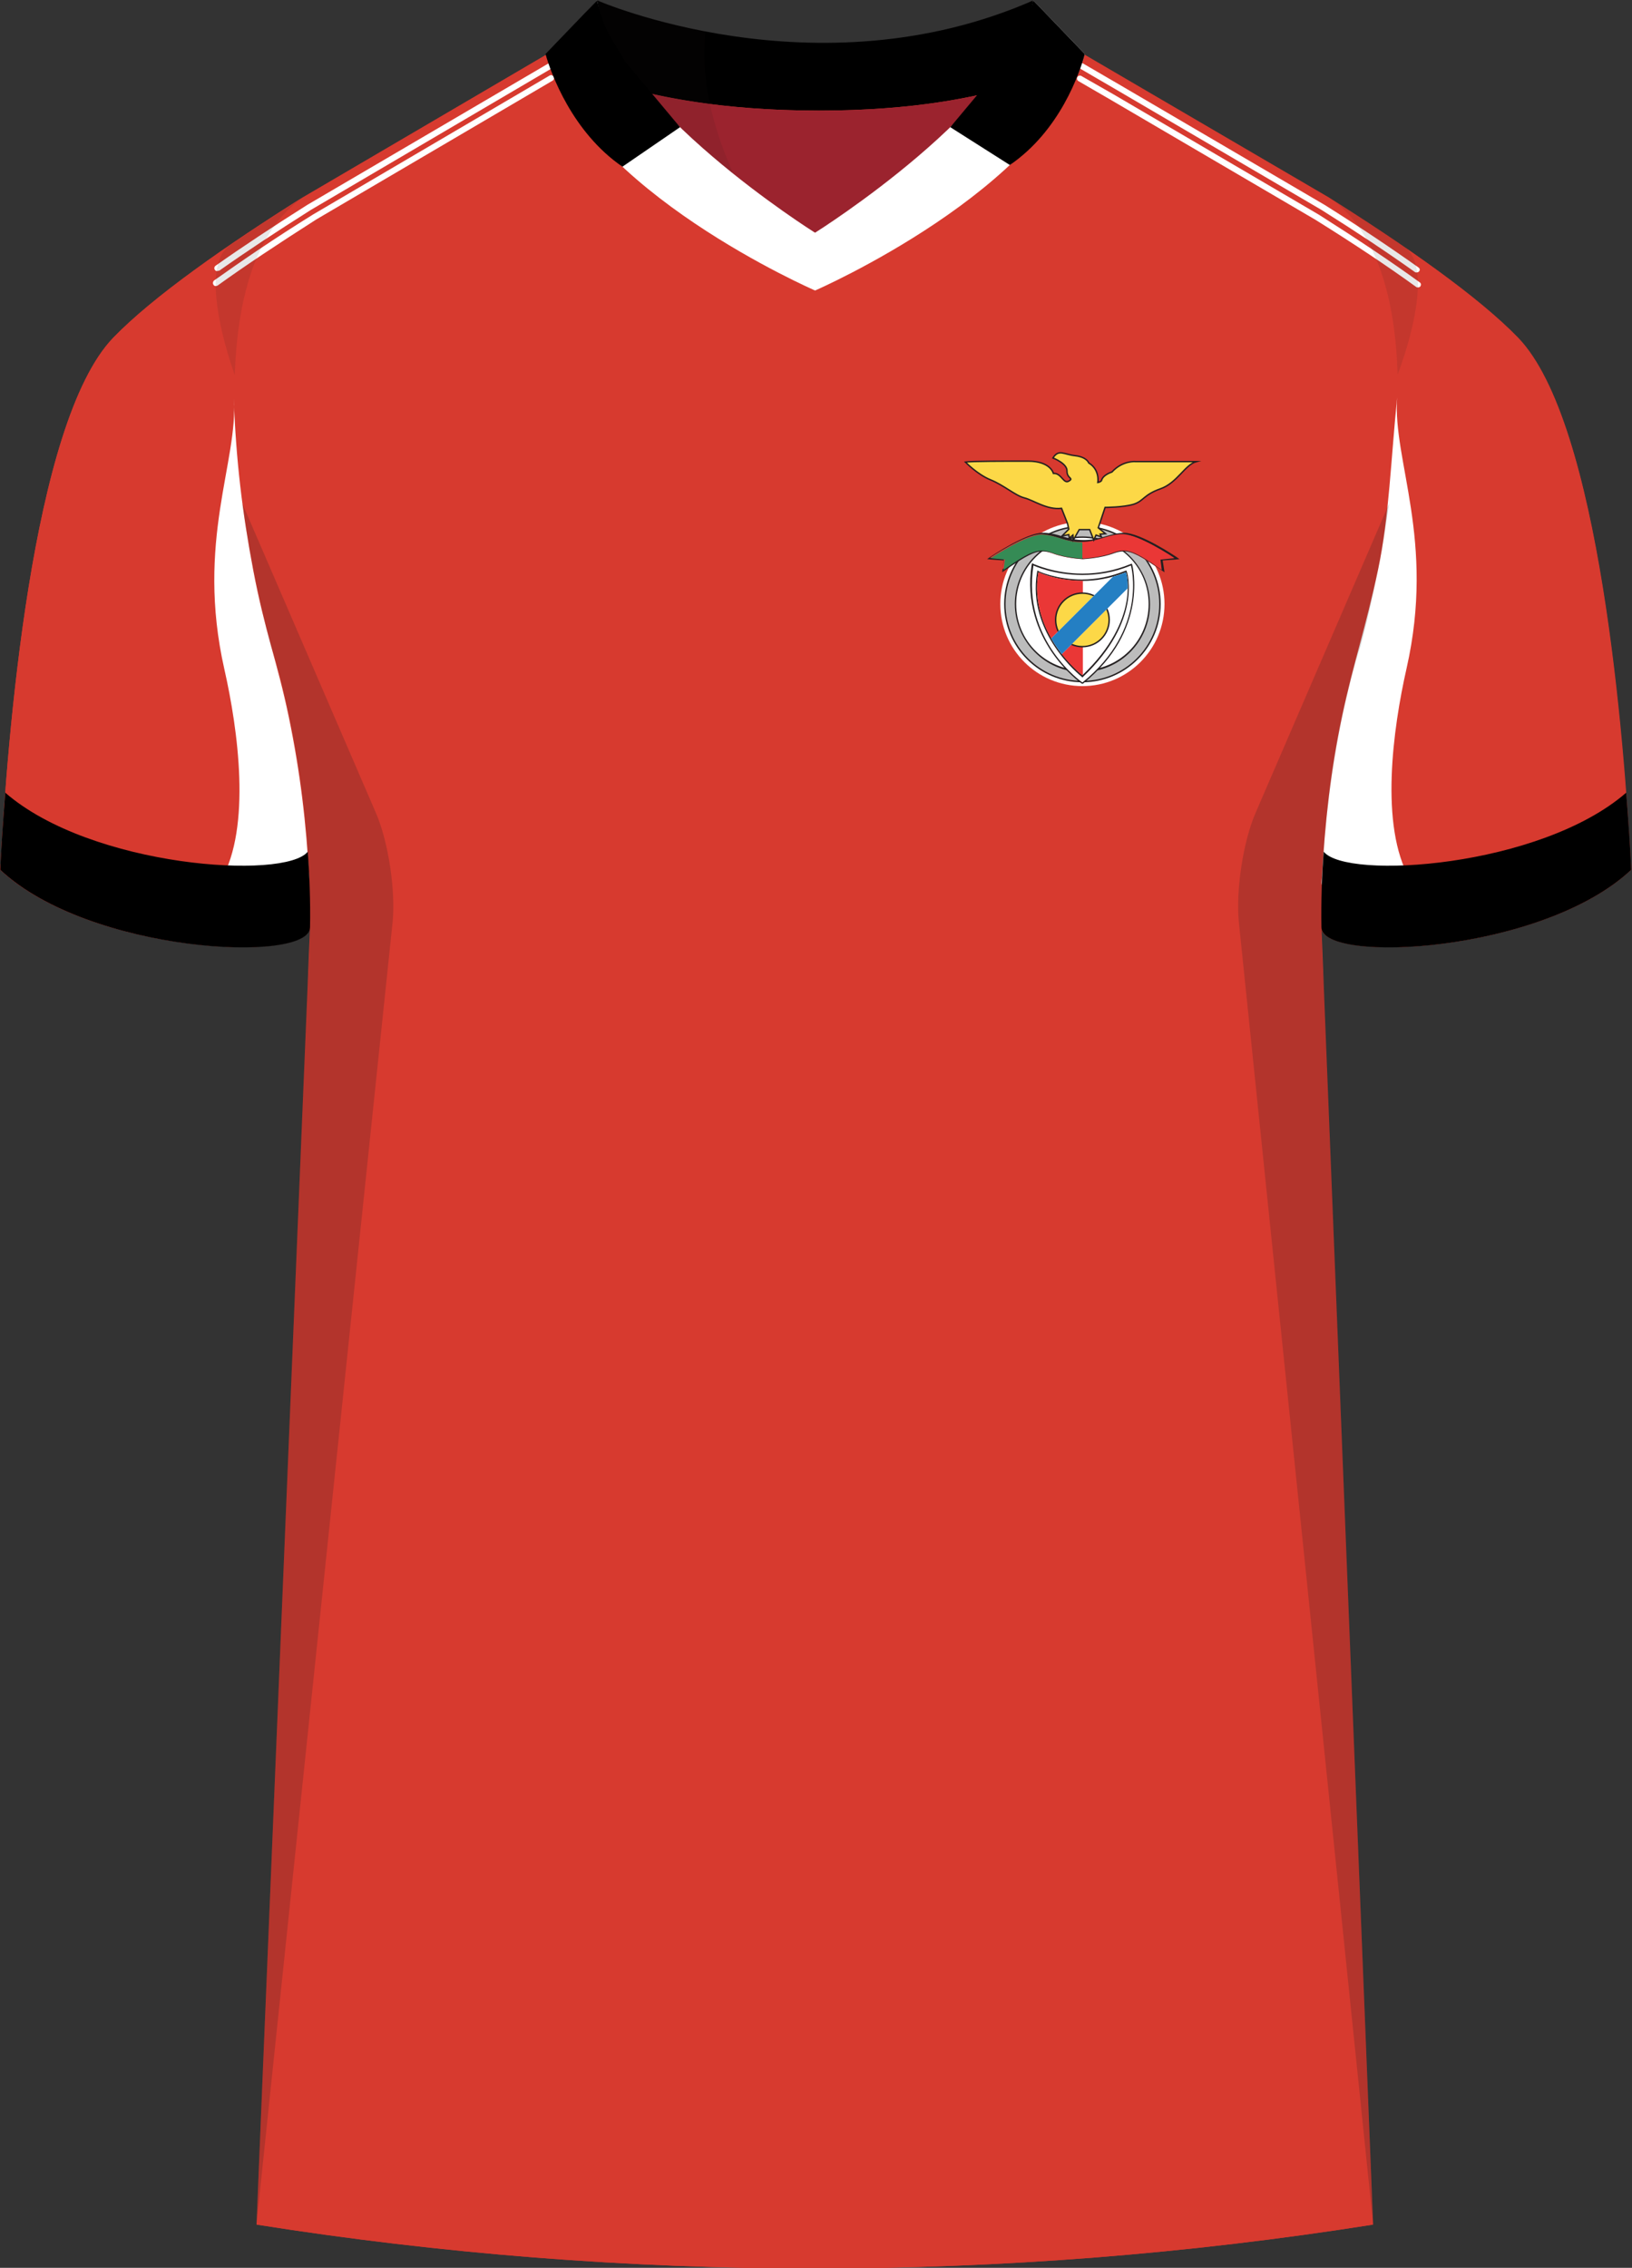<svg xmlns="http://www.w3.org/2000/svg" id="Laag_1" data-name="Laag 1" viewBox="0 0 359.84 500"><rect x="0" y="0" width="359.84" height="500" fill="#333333" stroke="none"/><defs><clipPath id="clippath"><path d="M225.36 124.17h13.4v26.5h-13.4z" class="cls-7"/></clipPath><clipPath id="clippath-1"><path d="m230.61 141.926 17.253-17.253 2.9 2.899-17.254 17.253z" class="cls-7"/></clipPath><clipPath id="clippath-2"><path d="m230.61 141.926 17.253-17.253 2.9 2.899-17.254 17.253z" class="cls-7"/></clipPath><style>.cls-1{isolation:isolate;opacity:.5}.cls-1,.cls-2,.cls-3{fill:#231f20}.cls-4{fill:#fff}.cls-5{fill:#fcd847}.cls-5,.cls-6{stroke:#231f20;stroke-miterlimit:10;stroke-width:.31px}.cls-7{fill:none}.cls-8{fill:#d73a2f}.cls-9{clip-path:url(#clippath-1)}.cls-10{fill:#358b55}.cls-11{fill:#ea3736}.cls-12{clip-path:url(#clippath-2)}.cls-13{fill:#9b232e}.cls-14{opacity:.2}.cls-15{fill:#247fc3}.cls-3{opacity:.09}.cls-16{clip-path:url(#clippath)}.cls-6{fill:#bcbcbc}</style></defs><g id="Man_UTD" data-name="Man UTD"><path id="Jersey_Color" d="M292.96 43.57c16.7 10.5 32.9 21.8 41.7 30.9 18.1 18.7 23.4 88.6 24.9 117.3-19.6 18.4-68.2 20.8-68.3 12.6l11.4 286.1c-81.5 12.9-164.6 12.9-246.1 0l11.8-286.1c-.1 8.1-48.7 5.8-68.3-12.6 1.5-28.7 6.9-98.6 24.9-117.3 8.8-9.1 25-20.4 41.7-30.9l53.6-31.4L131.61.22s48.24 21.15 96.24-.05l10.7 11.6 54.4 31.8Z" class="cls-8" data-name="Jersey Color"/><path id="Body" d="m238.66 11.77 54.4 31.8c29.1 20.5 6.9 98.9 6.9 98.9s-9 26.4-8.6 61.9l11.4 286.1c-81.5 12.9-164.6 12.9-246.1 0l11.8-286.1c.4-35.5-8.6-61.9-8.6-61.9s-22.2-78.4 6.9-98.9l54.2-31.8h117.7Z" class="cls-8"/><g id="Logo"><g><circle cx="238.66" cy="133.17" r="18.1" class="cls-4"/><circle cx="238.66" cy="133.17" r="17.1" class="cls-6"/><g><path d="M238.66 147.97c-8.1 0-14.8-6.6-14.8-14.8s6.6-14.8 14.8-14.8 14.8 6.6 14.8 14.8-6.6 14.8-14.8 14.8Z" class="cls-4"/><path d="M238.66 118.57c8.1 0 14.6 6.5 14.6 14.6s-6.5 14.6-14.6 14.6-14.6-6.5-14.6-14.6 6.6-14.6 14.6-14.6m0-.3c-8.2 0-14.9 6.7-14.9 14.9s6.7 15 14.9 15 14.9-6.7 14.9-14.9-6.6-15-14.9-15Z" class="cls-2"/></g><g><path d="M238.56 150.57c-.1-.1-13.4-9.4-10.9-26v-.2l.2.1s4.5 2.1 10.7 2.1c3.7 0 7.3-.7 10.7-2.1l.2-.1v.2c0 .1 3.8 14.3-10.7 26h-.2Z" class="cls-4"/><path d="M249.36 124.67s3.9 14-10.7 25.8c0 0-13.4-9.2-10.8-25.8 0 0 4.4 2.1 10.8 2.1 3.2 0 6.9-.5 10.7-2.1m-21.8-.5-.1.4c-2.5 16.6 10.8 26 11 26.1l.2.1.2-.1c14.6-11.8 10.8-26 10.8-26.1l-.1-.3-.3.1c-3.4 1.4-6.9 2.1-10.6 2.1-6.2 0-10.6-2.1-10.7-2.1l-.4-.2Z" class="cls-2"/></g><g><path d="M238.56 149.07c-.1-.1-12-9.5-9.8-22.9v-.2l.2.1s4 1.9 9.6 1.9c3.3 0 6.5-.6 9.5-1.9l.2-.1.1.2c0 .1 3.3 10.6-9.6 22.9l-.1.1-.1-.1Z" class="cls-4"/><path d="M248.26 126.17s3.4 10.3-9.6 22.7c0 0-12-9.3-9.7-22.7 0 0 4 1.9 9.7 1.9 2.9 0 6.1-.5 9.6-1.9m-19.5-.4-.1.4c-2.3 13.5 9.7 22.9 9.8 23l.2.2.2-.2c13-12.4 9.7-22.9 9.6-23.1l-.1-.3-.3.1c-3 1.2-6.2 1.9-9.5 1.9-5.6 0-9.5-1.8-9.5-1.8l-.3-.2Z" class="cls-2"/></g><g class="cls-16"><path d="M228.96 126.17s8.9 4.2 19.3 0c0 0 3.4 10.3-9.6 22.7 0 .1-12-9.2-9.7-22.7Z" class="cls-11"/></g><circle cx="238.66" cy="136.67" r="5.9" class="cls-5"/><g><path d="M255.96 125.67c-4.6-3.2-6.6-4.2-8.4-4.2-.7 0-1.3.1-2.2.5-2.9 1-6.7 1.3-6.7 1.3-.1 0-3.9-.2-6.7-1.3-.9-.3-1.5-.5-2.2-.5-1.8 0-3.8 1-8.4 4.2l-.3.2.3-2.4-3.4-.3.4-.2c.3-.2 7.9-5.3 11.4-5.3h.2c1.6.1 2.7.5 3.9.8 1.4.4 2.7.8 4.7.8s3.3-.4 4.7-.8c1.1-.3 2.3-.7 3.9-.8h.2c3.5 0 11.1 5 11.4 5.3l.4.2-3.4.3.3 2.4-.1-.2Z" class="cls-11"/><path d="M247.56 117.77c3.5 0 11.3 5.2 11.3 5.2l-3.1.2.3 2.3c-4.4-3.1-6.5-4.2-8.5-4.2-.7 0-1.5.2-2.3.5-2.9 1.1-6.7 1.3-6.7 1.3s-3.8-.2-6.7-1.3c-.8-.3-1.5-.5-2.3-.5-1.9 0-4 1.1-8.5 4.2l.3-2.3-3.1-.2s7.8-5.2 11.3-5.2h.2c3.4.3 4.9 1.7 8.6 1.7s5.2-1.4 8.6-1.7h.6m-17.7-.3c-3.6 0-11.2 5.1-11.5 5.3l-.7.5.9.1 2.8.2-.3 1.9-.1.7.6-.4c4.6-3.2 6.5-4.2 8.3-4.2.6 0 1.3.1 2.2.4 2.9 1.1 6.6 1.3 6.8 1.3s3.9-.2 6.8-1.3c.8-.3 1.5-.4 2.2-.4 1.8 0 3.7 1 8.3 4.2l.6.4-.1-.7-.3-1.9 2.8-.2.9-.1-.7-.5c-.3-.2-7.9-5.3-11.5-5.3h-.3c-1.6.1-2.8.5-3.9.8-1.4.4-2.7.8-4.7.8s-3.3-.4-4.7-.8c-1.2-.4-2.3-.7-3.9-.8h-.5Z" class="cls-2"/></g><g><g class="cls-9"><path d="M228.96 126.17s8.9 4.2 19.3 0c0 0 3.4 10.3-9.6 22.7 0 .1-12-9.2-9.7-22.7Z" class="cls-4"/></g><g class="cls-12"><path d="M228.96 126.17s8.9 4.2 19.3 0c0 0 3.4 10.3-9.6 22.7 0 .1-12-9.2-9.7-22.7Z" class="cls-15"/></g></g><path d="M218.46 123.07s8.2-5.5 11.6-5.2 4.9 1.7 8.6 1.7v3.6s-3.8-.2-6.7-1.3c-2.9-1.1-4.6-.5-10.7 3.8l.3-2.3-3.1-.3Z" class="cls-10"/><path d="M258.96 123.07s-8.2-5.5-11.6-5.2-4.9 1.7-8.6 1.7v3.6s3.8-.2 6.7-1.3c2.9-1.1 4.6-.5 10.7 3.8l-.3-2.3 3.1-.3Z" class="cls-11"/><path d="m235.66 116.67-.3-1.3-1.3-3.3c-3.2.4-6.2-1.8-8.2-2.3s-4.5-2.8-7.5-4c-2.9-1.2-5.5-3.9-5.5-3.9 1.3-.2 8.8-.2 13.8-.2s5.6 2.7 5.6 2.7c1.8-.1 2.2 2.4 3.4 1.7 1.2-.7-.4-.5-.4-2.2.1-1.7-3.1-2.9-3.1-2.9 1.3-2 2.3-.8 4.9-.5s3 1.6 3 1.6c2.5 1.5 2 4.3 2 4.3.6-.1.8-.4.8-.4.3-1.3 2.3-1.9 2.3-1.9 2.4-2.6 5.2-2.3 5.2-2.3h13.4c-2.5.7-4.2 4.7-7.9 6s-3.7 2.7-5.9 3.4c-2.3.7-6.3.7-6.3.7l-1.5 4.5 1.6 1.3-1.2.1.3.6-1.2-.4-.5 1.1-.9-2.3h-2.3l-1.3 2.3-.1-1.1-.8.7-.1-.8-1.5.3 1.5-1.5Z" class="cls-5"/></g></g><g id="Sleeves"><g><path d="M291.36 204.37c.1 8.1 48.7 5.8 68.3-12.6-1.5-28.7-6.9-98.6-24.9-117.3-8.8-9.1-25-20.4-41.7-30.9 29.1 20.5 6.9 98.9 6.9 98.9s-9 26.4-8.6 61.9ZM68.36 204.37c-.1 8.1-48.7 5.8-68.3-12.6 1.5-28.7 6.9-98.6 24.9-117.3 8.8-9.1 25-20.4 41.7-30.9-29.1 20.5-6.9 98.9-6.9 98.9s9 26.4 8.6 61.9Z" class="cls-8"/><path d="M48.75 194.02c6.71-11.67 3.73-33.18.72-46.47-6.38-28.26 3.12-45.81 2.08-59.68.46 13.42 1.88 25.15 4.28 37.83 2.57 13.57 5.32 20.19 7.85 32.41s3.85 23.44 4.49 35.48c.03.23.11 1.21 0 1.59-1.47 4.88-8.79-.24-12.15-.52-4.25-.36-.05 1.32-7.28-.64Z" class="cls-4"/></g><path d="M310.86 193.8c-6.71-11.67-3.73-33.18-.72-46.47 6.38-28.26-3.12-45.81-2.08-59.68-1.36 13.39-1.8 26.58-4.19 37.83-2.8 13.2-5.43 20.54-7.95 32.41s-3.81 23.62-4.45 35.66c-.03.23-.15 1.04-.04 1.42 1.47 4.88 8.79-.24 12.15-.52 4.25-.36.05 1.32 7.28-.64Z" class="cls-4"/></g><g id="Cuffs"><path d="M.06 191.77c.2-4.7.6-10.5 1.1-17 19 16.5 61.7 19.3 66.7 13 .4 5.3.6 10.9.5 16.7-.1 8.1-48.7 5.7-68.3-12.7ZM359.66 191.77c-.2-4.7-.6-10.5-1.1-17-19 16.5-61.7 19.3-66.7 13-.4 5.3-.6 10.9-.5 16.7.1 8.1 48.7 5.7 68.3-12.7Z"/></g><g id="Shoulder_Stripe" data-name="Shoulder Stripe"><g><path d="M312.36 60.07c-.1 0-.3 0-.4-.1-5.9-4.2-12.8-8.8-20.6-13.7l-45.4-26.6-7.9-4.6c-.3-.2-.4-.6-.2-.9.2-.3.6-.4.9-.2l7.9 4.6 45.4 26.6c7.8 4.9 14.8 9.6 20.7 13.8.3.2.4.6.1.9-.1.1-.3.2-.5.2ZM47.86 59.77c-.2 0-.4-.1-.5-.3-.2-.3-.1-.7.2-.9 5.8-4.1 12.6-8.6 20.2-13.4l53.2-31.2c.3-.2.7-.1.9.2s.1.7-.2.9l-53.1 31.2c-7.6 4.8-14.4 9.3-20.2 13.4-.3 0-.4.1-.5.1ZM312.66 63.37c-.1 0-.3 0-.4-.1-6.2-4.5-13.7-9.5-22.2-14.8l-45.4-26.6-6.9-4c-.3-.2-.4-.6-.2-.9s.6-.4.9-.2l7 4 45.4 26.6c8.5 5.4 16 10.4 22.2 14.9.3.2.3.6.1.9-.1.1-.3.2-.5.2ZM47.56 63.07c-.2 0-.4-.1-.5-.3-.2-.3-.1-.7.1-.9 6.2-4.4 13.5-9.4 21.9-14.6l52.1-30.6c.3-.2.7-.1.9.2.2.3.1.7-.2.9l-52.1 30.6c-8.3 5.3-15.7 10.2-21.8 14.6-.2.1-.3.1-.4.1Z" class="cls-4"/></g></g><g id="Shading" class="cls-14"><path d="M67.76 217.87c3.3-42.1-8-75.4-8-75.4s-3.9-13.8-6.3-31.4l29.4 68.1c2.8 6.4 4.4 17.3 3.7 24.2l-30 287 11.2-272.5ZM291.96 217.87c-3.3-42.1 8-75.4 8-75.4s3.9-13.8 6.3-31.4l-29.4 68.1c-2.8 6.4-4.4 17.3-3.7 24.2l29.6 287-10.8-272.5Z" class="cls-2"/><path d="M50.56 54.17c5.2-3.6 10.6-7.1 16.2-10.6-10.7 7.5-14.4 22.8-15 39.1 0 0-8.6-23.1-1.2-28.5ZM309.76 54.47c-5.2-3.6-11.2-7.5-16.7-11 10.7 7.5 14.6 22.8 15.1 39.1 0 .1 8.9-22.6 1.6-28.1ZM156.86 38.07c-13.3-8-22.91-22.34-25.21-37.84 0 0 7.51 3.24 19.41 5.94.1 0-1.5 11.6 5.8 31.9Z" class="cls-1"/></g><g id="Collar"><g><path d="M227.83.09c-47.93 21.05-96.17 0-96.17 0l-5.73 6.22-5.37 5.83s17.14 12.23 59.99 12.25c41.55-.02 57.68-11.73 58.64-12.48l-5.02-5.22-6.34-6.6Z"/><path d="M179.72 51.31s-32.31-17.54-40.96-31.86c9.66 2.63 23.38 4.93 41.8 4.94 17.62 0 30.66-2.12 39.92-4.6-8.69 14.15-40.76 31.52-40.76 31.52Z" class="cls-13"/><path d="M131.48-.12c2.4.81 5.39 2.32 8.03 3.07 5.83 1.65 10.9 2.98 16.03 3.89-.24 2.68-.31 5.61-.09 8.75.67 9.63 4.7 19.93 7.72 25.65l-1.79-1.21c-5.11-2.59-14.39-7.53-21.68-17.27-6.04-8.06-7.32-18.2-8.22-22.87Z" class="cls-3"/></g><path d="M227.83.09c-3.51 23.3-48.12 51.22-48.12 51.22S135.17 23.39 131.66.09l-11.1 12.05c8.29 29.86 59.16 51.91 59.16 51.91s51.19-22.28 59.48-52.14L227.83.09Z" class="cls-4"/><path d="m221.71 13.48-12.18 14.56 13.13 8.34c11.04-7.56 15.36-20.21 16.54-24.46L227.83.09c-1.78 7.1-2.66 7.24-6.12 13.39ZM137.76 13.48l12.18 14.56-12.7 8.71c-11.04-7.56-15.78-20.59-16.96-24.84L131.64.09c1.78 7.1 2.66 7.24 6.12 13.39Z"/></g></g></svg>